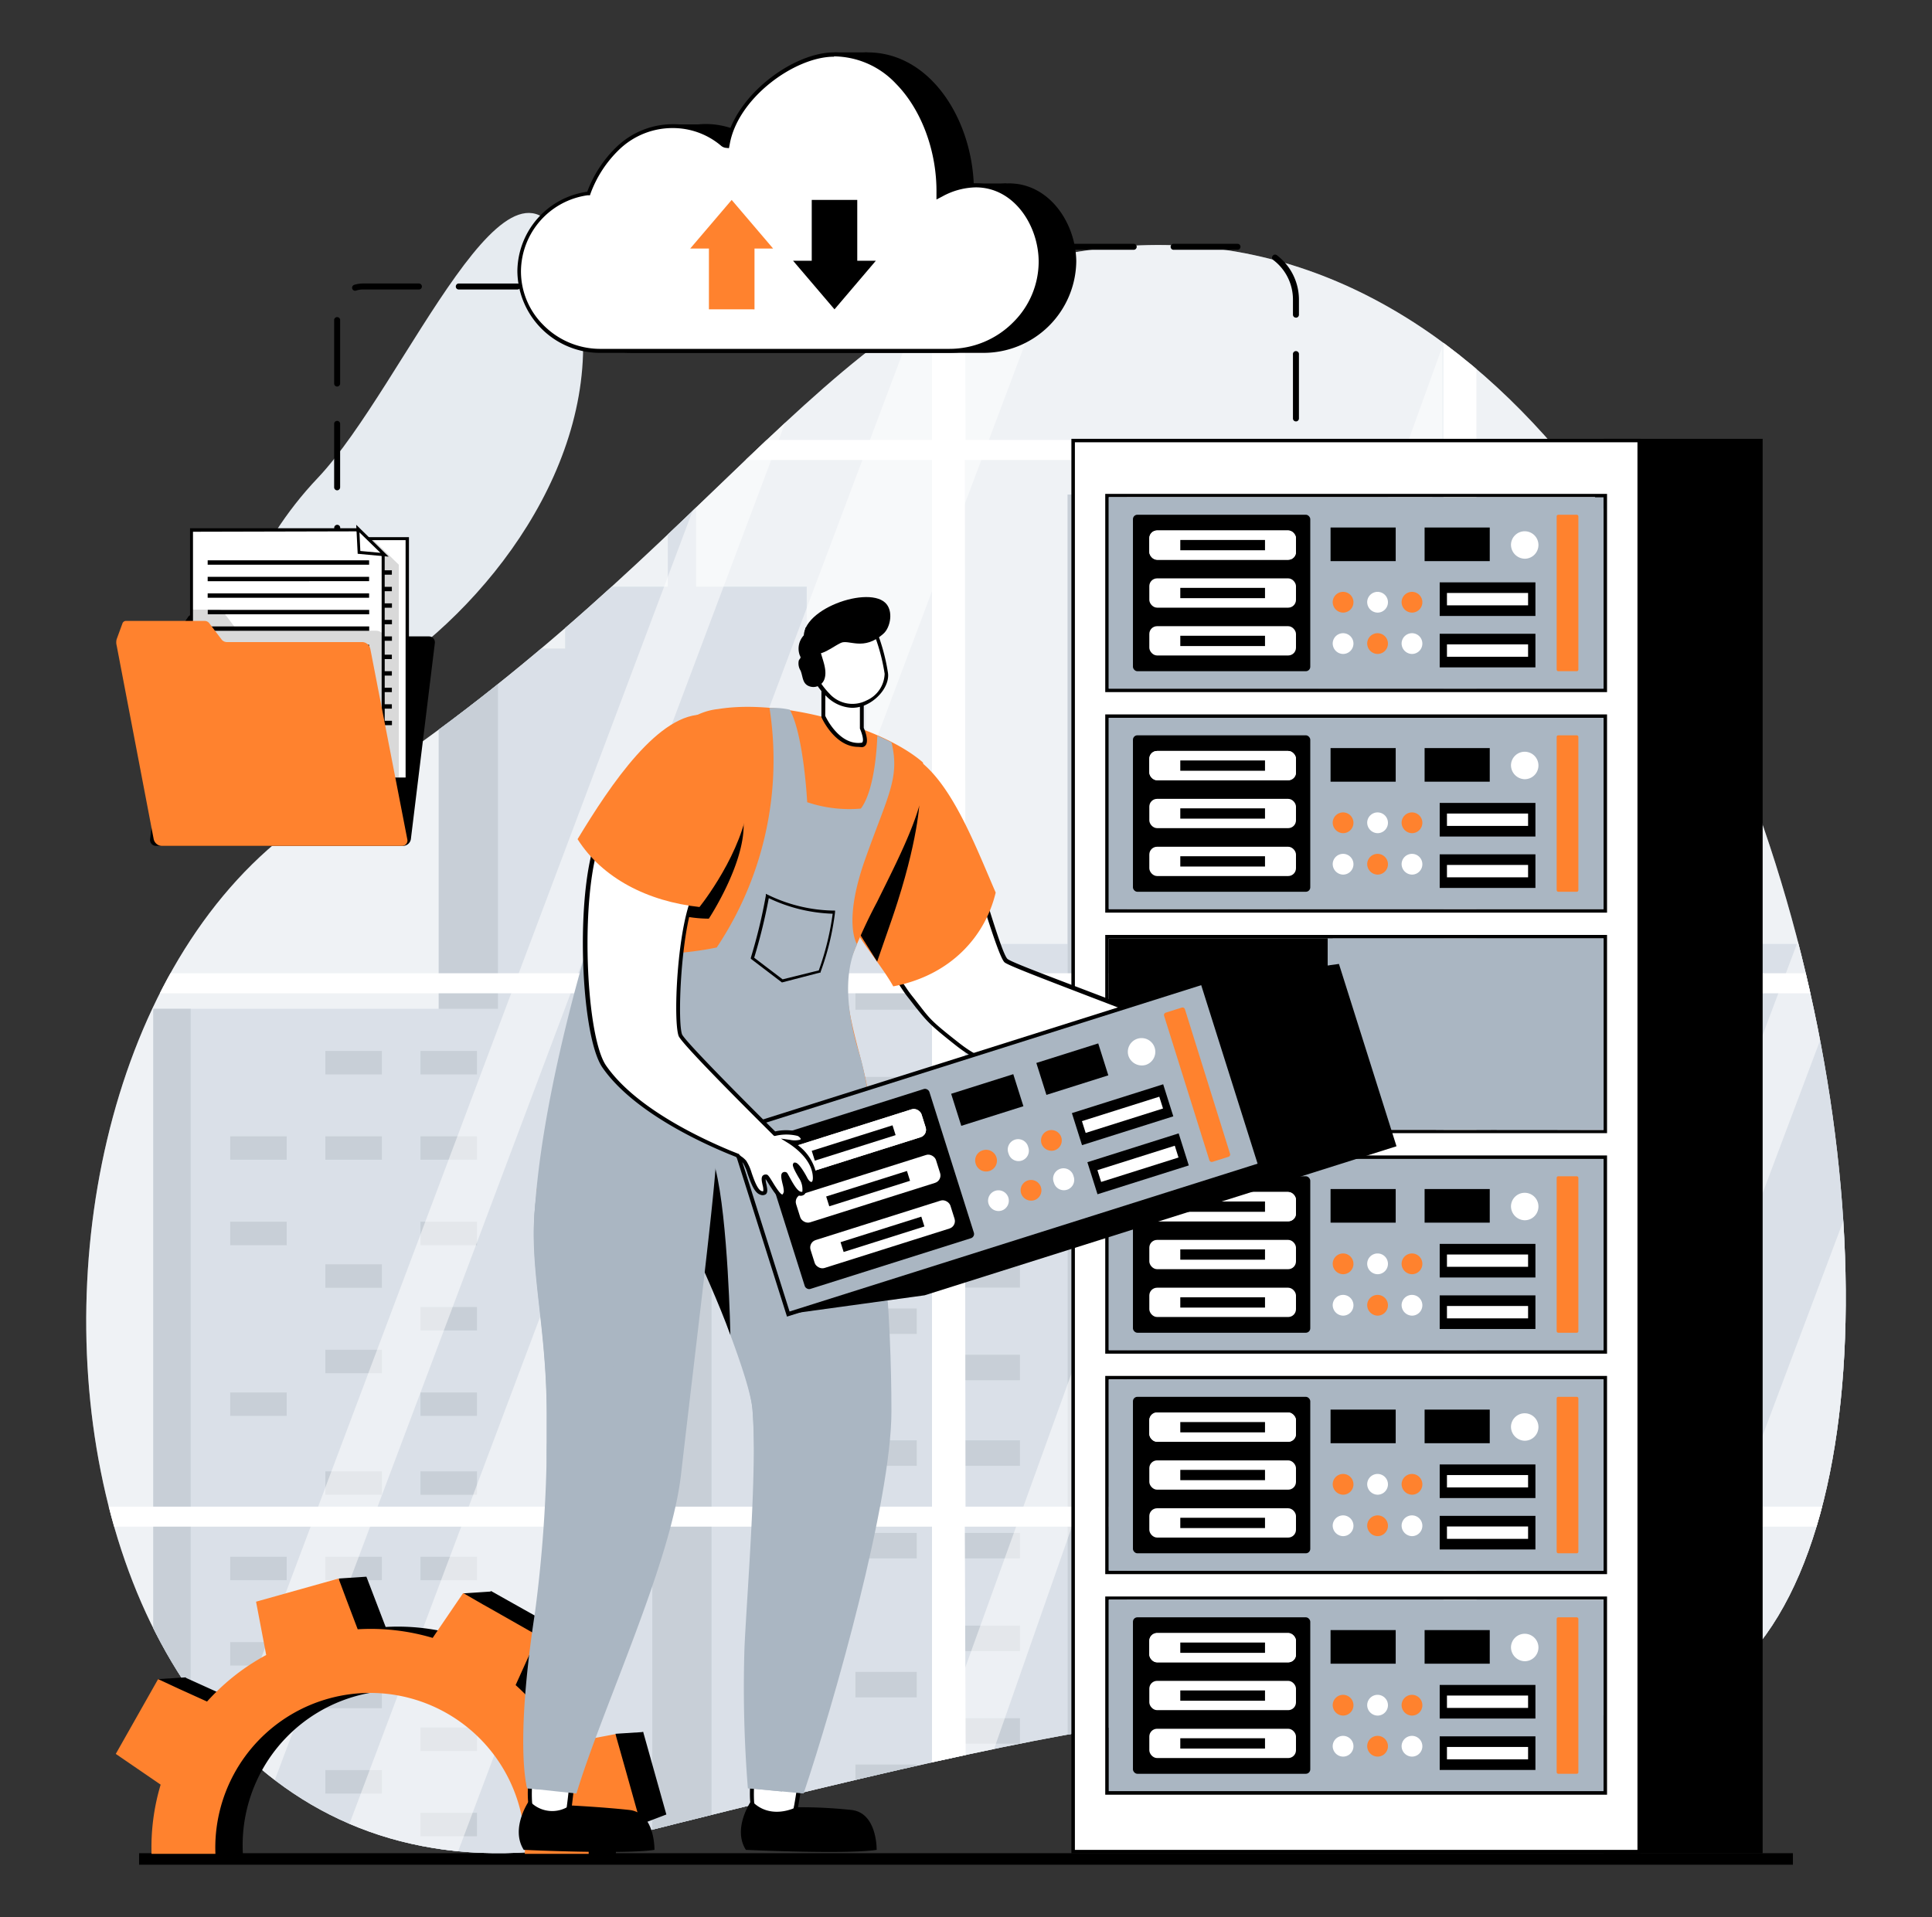 <svg xmlns="http://www.w3.org/2000/svg" xmlns:xlink="http://www.w3.org/1999/xlink" width="397" height="394" viewBox="0 0 397 394">
  <rect x="0" y="0" width="397" height="394" fill="#333333" stroke="none"/>
  <defs>
    <clipPath id="clip-path">
      <path id="Path_954" data-name="Path 954" d="M200.582,26.1c-48.972,9.647-73.975,65.083-152.84,114.466S-13.748,382.622,110.791,351.2c118.83-29.99,124.326-27.628,202.157-24.855C410.351,329.81,355.555-4.432,200.582,26.1Z" transform="translate(0.001 -24.128)" fill="none"/>
    </clipPath>
    <clipPath id="clip-Artboard_1">
      <rect width="397" height="394"/>
    </clipPath>
  </defs>
  <g id="Artboard_1" data-name="Artboard – 1" clip-path="url(#clip-Artboard_1)">
    <g id="Слой_2" data-name="Слой 2" transform="translate(17.719 10.766)">
      <g id="Layer_1" data-name="Layer 1" transform="translate(0)">
        <path id="Path_944" data-name="Path 944" d="M200.582,26.1c-48.972,9.647-73.975,65.083-152.84,114.466S-13.748,382.622,110.791,351.2c118.83-29.99,124.326-27.628,202.157-24.855C410.351,329.81,355.555-4.432,200.582,26.1Z" transform="translate(0.001 15.457)" fill="#e6ebf0"/>
        <path id="Path_945" data-name="Path 945" d="M56.31,109.965c22.969-18.276,42.115-50.2,31.172-80.948S54.161,55.5,36.114,74.577C9.864,102.155,8.223,148.257,56.31,109.965Z" transform="translate(11.466 12.885)" fill="#e6ebf0"/>
        <rect id="Rectangle_1310" data-name="Rectangle 1310" width="339.837" height="2.362" transform="translate(10.863 370.106)"/>
        <g id="Group_458" data-name="Group 458" transform="translate(0 39.585)" clip-path="url(#clip-path)">
          <path id="Path_946" data-name="Path 946" d="M92.221,103.38V90.665h21.1V29.88h5.824V90.665h22.723V103.38h12.173v254.9H66.25V103.38Z" transform="translate(6.185 -20.444)" fill="#c6d0db"/>
          <rect id="Rectangle_1311" data-name="Rectangle 1311" width="12.173" height="229.292" transform="translate(72.435 82.936)" fill="#aab6c2"/>
          <rect id="Rectangle_1312" data-name="Rectangle 1312" width="87.789" height="194.183" transform="translate(116.321 143.655)" fill="#c6d0db"/>
          <rect id="Rectangle_1313" data-name="Rectangle 1313" width="12.173" height="194.183" transform="translate(116.321 143.655)" fill="#aab6c2"/>
          <rect id="Rectangle_1314" data-name="Rectangle 1314" width="12.6" height="5.234" transform="translate(179.272 151.94)" fill="#aab6c2"/>
          <rect id="Rectangle_1315" data-name="Rectangle 1315" width="12.6" height="5.234" transform="translate(158.059 151.94)" fill="#aab6c2"/>
          <rect id="Rectangle_1316" data-name="Rectangle 1316" width="12.6" height="5.234" transform="translate(179.272 170.971)" fill="#aab6c2"/>
          <rect id="Rectangle_1317" data-name="Rectangle 1317" width="12.6" height="5.234" transform="translate(158.059 170.971)" fill="#aab6c2"/>
          <rect id="Rectangle_1318" data-name="Rectangle 1318" width="12.6" height="5.234" transform="translate(136.845 170.971)" fill="#aab6c2"/>
          <rect id="Rectangle_1319" data-name="Rectangle 1319" width="12.6" height="5.234" transform="translate(179.272 190.002)" fill="#aab6c2"/>
          <rect id="Rectangle_1320" data-name="Rectangle 1320" width="12.6" height="5.234" transform="translate(136.845 190.002)" fill="#aab6c2"/>
          <rect id="Rectangle_1321" data-name="Rectangle 1321" width="12.6" height="5.234" transform="translate(158.059 199.518)" fill="#aab6c2"/>
          <rect id="Rectangle_1322" data-name="Rectangle 1322" width="12.6" height="5.234" transform="translate(179.272 209.034)" fill="#aab6c2"/>
          <rect id="Rectangle_1323" data-name="Rectangle 1323" width="12.6" height="5.234" transform="translate(158.059 218.566)" fill="#aab6c2"/>
          <rect id="Rectangle_1324" data-name="Rectangle 1324" width="12.6" height="5.234" transform="translate(179.272 228.081)" fill="#aab6c2"/>
          <rect id="Rectangle_1325" data-name="Rectangle 1325" width="12.6" height="5.234" transform="translate(136.845 228.081)" fill="#aab6c2"/>
          <rect id="Rectangle_1326" data-name="Rectangle 1326" width="12.6" height="5.234" transform="translate(179.272 245.668)" fill="#aab6c2"/>
          <rect id="Rectangle_1327" data-name="Rectangle 1327" width="12.6" height="5.234" transform="translate(158.059 245.668)" fill="#aab6c2"/>
          <rect id="Rectangle_1328" data-name="Rectangle 1328" width="12.6" height="5.234" transform="translate(179.272 264.7)" fill="#aab6c2"/>
          <rect id="Rectangle_1329" data-name="Rectangle 1329" width="12.6" height="5.234" transform="translate(158.059 264.7)" fill="#aab6c2"/>
          <rect id="Rectangle_1330" data-name="Rectangle 1330" width="12.6" height="5.234" transform="translate(136.845 264.7)" fill="#aab6c2"/>
          <rect id="Rectangle_1331" data-name="Rectangle 1331" width="12.6" height="5.234" transform="translate(179.272 283.747)" fill="#aab6c2"/>
          <rect id="Rectangle_1332" data-name="Rectangle 1332" width="12.6" height="5.234" transform="translate(136.845 283.747)" fill="#aab6c2"/>
          <rect id="Rectangle_1333" data-name="Rectangle 1333" width="12.6" height="5.234" transform="translate(158.059 293.263)" fill="#aab6c2"/>
          <rect id="Rectangle_1334" data-name="Rectangle 1334" width="12.6" height="5.234" transform="translate(136.845 293.263)" fill="#aab6c2"/>
          <rect id="Rectangle_1335" data-name="Rectangle 1335" width="12.6" height="5.234" transform="translate(179.272 302.778)" fill="#aab6c2"/>
          <rect id="Rectangle_1336" data-name="Rectangle 1336" width="12.6" height="5.234" transform="translate(158.059 312.294)" fill="#aab6c2"/>
          <rect id="Rectangle_1337" data-name="Rectangle 1337" width="12.6" height="5.234" transform="translate(179.272 321.809)" fill="#aab6c2"/>
          <rect id="Rectangle_1338" data-name="Rectangle 1338" width="12.6" height="5.234" transform="translate(136.845 321.809)" fill="#aab6c2"/>
          <rect id="Rectangle_1339" data-name="Rectangle 1339" width="87.789" height="194.183" transform="translate(326.369 143.655)" fill="#c6d0db"/>
          <rect id="Rectangle_1340" data-name="Rectangle 1340" width="12.173" height="194.183" transform="translate(326.369 143.655)" fill="#aab6c2"/>
          <rect id="Rectangle_1341" data-name="Rectangle 1341" width="117.78" height="286.55" transform="translate(201.666 51.305)" fill="#c6d0db"/>
          <rect id="Rectangle_1342" data-name="Rectangle 1342" width="12.173" height="286.55" transform="translate(201.666 51.305)" fill="#aab6c2"/>
          <rect id="Rectangle_1343" data-name="Rectangle 1343" width="18.391" height="7.629" transform="translate(288.652 65.02)" fill="#aab6c2"/>
          <rect id="Rectangle_1344" data-name="Rectangle 1344" width="18.391" height="7.629" transform="translate(257.677 65.02)" fill="#aab6c2"/>
          <rect id="Rectangle_1345" data-name="Rectangle 1345" width="18.391" height="7.629" transform="translate(288.652 92.829)" fill="#aab6c2"/>
          <rect id="Rectangle_1346" data-name="Rectangle 1346" width="18.391" height="7.629" transform="translate(257.677 92.829)" fill="#aab6c2"/>
          <rect id="Rectangle_1347" data-name="Rectangle 1347" width="18.391" height="7.629" transform="translate(226.702 92.829)" fill="#aab6c2"/>
          <rect id="Rectangle_1348" data-name="Rectangle 1348" width="18.391" height="7.629" transform="translate(288.652 120.621)" fill="#aab6c2"/>
          <rect id="Rectangle_1349" data-name="Rectangle 1349" width="18.391" height="7.629" transform="translate(226.702 120.621)" fill="#aab6c2"/>
          <rect id="Rectangle_1350" data-name="Rectangle 1350" width="18.391" height="7.629" transform="translate(257.677 134.517)" fill="#aab6c2"/>
          <rect id="Rectangle_1351" data-name="Rectangle 1351" width="18.391" height="7.629" transform="translate(288.652 148.413)" fill="#aab6c2"/>
          <rect id="Rectangle_1352" data-name="Rectangle 1352" width="18.391" height="7.629" transform="translate(257.677 162.309)" fill="#aab6c2"/>
          <rect id="Rectangle_1353" data-name="Rectangle 1353" width="18.391" height="7.629" transform="translate(288.652 176.221)" fill="#aab6c2"/>
          <rect id="Rectangle_1354" data-name="Rectangle 1354" width="18.391" height="7.629" transform="translate(226.702 176.221)" fill="#aab6c2"/>
          <rect id="Rectangle_1355" data-name="Rectangle 1355" width="18.391" height="7.629" transform="translate(288.652 201.897)" fill="#aab6c2"/>
          <rect id="Rectangle_1356" data-name="Rectangle 1356" width="18.391" height="7.629" transform="translate(257.677 201.897)" fill="#aab6c2"/>
          <rect id="Rectangle_1357" data-name="Rectangle 1357" width="18.391" height="7.629" transform="translate(288.652 229.705)" fill="#aab6c2"/>
          <rect id="Rectangle_1358" data-name="Rectangle 1358" width="18.391" height="7.629" transform="translate(257.677 229.705)" fill="#aab6c2"/>
          <rect id="Rectangle_1359" data-name="Rectangle 1359" width="18.391" height="7.629" transform="translate(226.702 229.705)" fill="#aab6c2"/>
          <rect id="Rectangle_1360" data-name="Rectangle 1360" width="18.391" height="7.629" transform="translate(288.652 257.497)" fill="#aab6c2"/>
          <rect id="Rectangle_1361" data-name="Rectangle 1361" width="18.391" height="7.629" transform="translate(226.702 257.497)" fill="#aab6c2"/>
          <rect id="Rectangle_1362" data-name="Rectangle 1362" width="18.391" height="7.629" transform="translate(257.677 271.393)" fill="#aab6c2"/>
          <rect id="Rectangle_1363" data-name="Rectangle 1363" width="18.391" height="7.629" transform="translate(226.702 271.393)" fill="#aab6c2"/>
          <rect id="Rectangle_1364" data-name="Rectangle 1364" width="18.391" height="7.629" transform="translate(288.652 285.306)" fill="#aab6c2"/>
          <rect id="Rectangle_1365" data-name="Rectangle 1365" width="18.391" height="7.629" transform="translate(257.677 299.202)" fill="#aab6c2"/>
          <rect id="Rectangle_1366" data-name="Rectangle 1366" width="18.391" height="7.629" transform="translate(288.652 313.098)" fill="#aab6c2"/>
          <rect id="Rectangle_1367" data-name="Rectangle 1367" width="18.391" height="7.629" transform="translate(226.702 313.098)" fill="#aab6c2"/>
          <rect id="Rectangle_1368" data-name="Rectangle 1368" width="115.434" height="265.189" transform="translate(386.842 72.666)" fill="#c6d0db"/>
          <rect id="Rectangle_1369" data-name="Rectangle 1369" width="11.927" height="265.189" transform="translate(386.842 72.666)" fill="#aab6c2"/>
          <rect id="Rectangle_1370" data-name="Rectangle 1370" width="18.03" height="7.071" transform="translate(472.105 85.364)" fill="#aab6c2"/>
          <rect id="Rectangle_1371" data-name="Rectangle 1371" width="18.03" height="7.071" transform="translate(441.737 85.364)" fill="#aab6c2"/>
          <rect id="Rectangle_1372" data-name="Rectangle 1372" width="18.03" height="7.071" transform="translate(472.105 111.089)" fill="#aab6c2"/>
          <rect id="Rectangle_1373" data-name="Rectangle 1373" width="18.03" height="7.071" transform="translate(441.737 111.089)" fill="#aab6c2"/>
          <rect id="Rectangle_1374" data-name="Rectangle 1374" width="18.03" height="7.071" transform="translate(411.386 111.089)" fill="#aab6c2"/>
          <rect id="Rectangle_1375" data-name="Rectangle 1375" width="18.03" height="7.071" transform="translate(472.105 136.814)" fill="#aab6c2"/>
          <rect id="Rectangle_1376" data-name="Rectangle 1376" width="18.03" height="7.071" transform="translate(411.386 136.814)" fill="#aab6c2"/>
          <rect id="Rectangle_1377" data-name="Rectangle 1377" width="18.03" height="7.071" transform="translate(441.737 149.676)" fill="#aab6c2"/>
          <rect id="Rectangle_1378" data-name="Rectangle 1378" width="18.03" height="7.071" transform="translate(472.105 162.539)" fill="#aab6c2"/>
          <rect id="Rectangle_1379" data-name="Rectangle 1379" width="18.03" height="7.071" transform="translate(441.737 175.401)" fill="#aab6c2"/>
          <rect id="Rectangle_1380" data-name="Rectangle 1380" width="18.03" height="7.071" transform="translate(472.105 188.263)" fill="#aab6c2"/>
          <rect id="Rectangle_1381" data-name="Rectangle 1381" width="18.03" height="7.071" transform="translate(411.386 188.263)" fill="#aab6c2"/>
          <rect id="Rectangle_1382" data-name="Rectangle 1382" width="18.03" height="7.071" transform="translate(472.105 212.036)" fill="#aab6c2"/>
          <rect id="Rectangle_1383" data-name="Rectangle 1383" width="18.03" height="7.071" transform="translate(441.737 212.036)" fill="#aab6c2"/>
          <rect id="Rectangle_1384" data-name="Rectangle 1384" width="18.03" height="7.071" transform="translate(472.105 237.761)" fill="#aab6c2"/>
          <rect id="Rectangle_1385" data-name="Rectangle 1385" width="18.03" height="7.071" transform="translate(441.737 237.761)" fill="#aab6c2"/>
          <rect id="Rectangle_1386" data-name="Rectangle 1386" width="18.03" height="7.071" transform="translate(411.386 237.761)" fill="#aab6c2"/>
          <rect id="Rectangle_1387" data-name="Rectangle 1387" width="18.03" height="7.071" transform="translate(472.105 263.486)" fill="#aab6c2"/>
          <rect id="Rectangle_1388" data-name="Rectangle 1388" width="18.03" height="7.071" transform="translate(411.386 263.486)" fill="#aab6c2"/>
          <rect id="Rectangle_1389" data-name="Rectangle 1389" width="18.03" height="7.071" transform="translate(441.737 276.348)" fill="#aab6c2"/>
          <rect id="Rectangle_1390" data-name="Rectangle 1390" width="18.03" height="7.071" transform="translate(411.386 276.348)" fill="#aab6c2"/>
          <rect id="Rectangle_1391" data-name="Rectangle 1391" width="18.03" height="7.071" transform="translate(472.105 289.21)" fill="#aab6c2"/>
          <rect id="Rectangle_1392" data-name="Rectangle 1392" width="18.03" height="7.071" transform="translate(441.737 302.073)" fill="#aab6c2"/>
          <rect id="Rectangle_1393" data-name="Rectangle 1393" width="18.03" height="7.071" transform="translate(472.105 314.935)" fill="#aab6c2"/>
          <rect id="Rectangle_1394" data-name="Rectangle 1394" width="18.03" height="7.071" transform="translate(411.386 314.935)" fill="#aab6c2"/>
          <rect id="Rectangle_1395" data-name="Rectangle 1395" width="74.353" height="180.878" transform="translate(13.783 156.977)" fill="#c6d0db"/>
          <rect id="Rectangle_1396" data-name="Rectangle 1396" width="7.678" height="180.878" transform="translate(13.783 156.977)" fill="#aab6c2"/>
          <rect id="Rectangle_1397" data-name="Rectangle 1397" width="11.616" height="4.823" transform="translate(68.678 165.639)" fill="#aab6c2"/>
          <rect id="Rectangle_1398" data-name="Rectangle 1398" width="11.616" height="4.823" transform="translate(49.138 165.639)" fill="#aab6c2"/>
          <rect id="Rectangle_1399" data-name="Rectangle 1399" width="11.616" height="4.823" transform="translate(68.678 183.177)" fill="#aab6c2"/>
          <rect id="Rectangle_1400" data-name="Rectangle 1400" width="11.616" height="4.823" transform="translate(49.138 183.177)" fill="#aab6c2"/>
          <rect id="Rectangle_1401" data-name="Rectangle 1401" width="11.616" height="4.823" transform="translate(29.582 183.177)" fill="#aab6c2"/>
          <rect id="Rectangle_1402" data-name="Rectangle 1402" width="11.616" height="4.823" transform="translate(68.678 200.732)" fill="#aab6c2"/>
          <rect id="Rectangle_1403" data-name="Rectangle 1403" width="11.616" height="4.823" transform="translate(29.582 200.732)" fill="#aab6c2"/>
          <rect id="Rectangle_1404" data-name="Rectangle 1404" width="11.616" height="4.823" transform="translate(49.138 209.493)" fill="#aab6c2"/>
          <rect id="Rectangle_1405" data-name="Rectangle 1405" width="11.616" height="4.823" transform="translate(68.678 218.27)" fill="#aab6c2"/>
          <rect id="Rectangle_1406" data-name="Rectangle 1406" width="11.616" height="4.823" transform="translate(49.138 227.048)" fill="#aab6c2"/>
          <rect id="Rectangle_1407" data-name="Rectangle 1407" width="11.616" height="4.823" transform="translate(68.678 235.825)" fill="#aab6c2"/>
          <rect id="Rectangle_1408" data-name="Rectangle 1408" width="11.616" height="4.823" transform="translate(29.582 235.825)" fill="#aab6c2"/>
          <rect id="Rectangle_1409" data-name="Rectangle 1409" width="11.616" height="4.823" transform="translate(68.678 252.034)" fill="#aab6c2"/>
          <rect id="Rectangle_1410" data-name="Rectangle 1410" width="11.616" height="4.823" transform="translate(49.138 252.034)" fill="#aab6c2"/>
          <rect id="Rectangle_1411" data-name="Rectangle 1411" width="11.616" height="4.823" transform="translate(68.678 269.589)" fill="#aab6c2"/>
          <rect id="Rectangle_1412" data-name="Rectangle 1412" width="11.616" height="4.823" transform="translate(49.138 269.589)" fill="#aab6c2"/>
          <rect id="Rectangle_1413" data-name="Rectangle 1413" width="11.616" height="4.823" transform="translate(29.582 269.589)" fill="#aab6c2"/>
          <rect id="Rectangle_1414" data-name="Rectangle 1414" width="11.616" height="4.823" transform="translate(68.678 287.127)" fill="#aab6c2"/>
          <rect id="Rectangle_1415" data-name="Rectangle 1415" width="11.616" height="4.823" transform="translate(29.582 287.127)" fill="#aab6c2"/>
          <rect id="Rectangle_1416" data-name="Rectangle 1416" width="11.616" height="4.823" transform="translate(49.138 295.904)" fill="#aab6c2"/>
          <rect id="Rectangle_1417" data-name="Rectangle 1417" width="11.616" height="4.823" transform="translate(29.582 295.904)" fill="#aab6c2"/>
          <rect id="Rectangle_1418" data-name="Rectangle 1418" width="11.616" height="4.823" transform="translate(68.678 304.681)" fill="#aab6c2"/>
          <rect id="Rectangle_1419" data-name="Rectangle 1419" width="11.616" height="4.823" transform="translate(49.138 313.442)" fill="#aab6c2"/>
          <rect id="Rectangle_1420" data-name="Rectangle 1420" width="11.616" height="4.823" transform="translate(68.678 322.22)" fill="#aab6c2"/>
          <rect id="Rectangle_1421" data-name="Rectangle 1421" width="11.616" height="4.823" transform="translate(29.582 322.22)" fill="#aab6c2"/>
          <rect id="Rectangle_1422" data-name="Rectangle 1422" width="315.08" height="359.245" transform="translate(-32.811 -20.62)" fill="#fff" opacity="0.35"/>
          <path id="Path_947" data-name="Path 947" d="M77.772,362.717H53.31L184.412,14.07h24.445Z" transform="translate(-2.105 -30.572)" fill="#fff" opacity="0.5"/>
          <path id="Path_948" data-name="Path 948" d="M46.673,362.717H34.45L165.535,14.07h12.223Z" transform="translate(-14.187 -30.572)" fill="#fff" opacity="0.5"/>
          <path id="Path_949" data-name="Path 949" d="M135.663,348.1H123.44L235.822,36.88V61.965Z" transform="translate(42.822 -15.959)" fill="#fff" opacity="0.5"/>
          <rect id="Rectangle_1423" data-name="Rectangle 1423" width="315.08" height="359.245" transform="translate(283.927 -27.724)" fill="#fff" opacity="0.35"/>
          <path id="Path_950" data-name="Path 950" d="M236.482,362.717H212.02L343.105,14.07h24.461Z" transform="translate(99.567 -30.572)" fill="#fff" opacity="0.5"/>
          <path id="Path_951" data-name="Path 951" d="M205.383,362.717H193.16L324.245,14.07h12.223Z" transform="translate(87.485 -30.572)" fill="#fff" opacity="0.5"/>
          <path id="Path_952" data-name="Path 952" d="M327.733,348.1H315.51L427.892,36.88V61.965Z" transform="translate(165.865 -15.959)" fill="#fff" opacity="0.6"/>
          <path id="Path_953" data-name="Path 953" d="M626.3,77.966V73.848h-11.32V9.06H-22.1v8.2h6.858v2.9h203.19V73.848h-210v4.118h210V183.457h-210v4.118h210V293.083h-210v4.1h210v68.742H-15.177v2.33H-22.1v9.516H614.984V377h0V297.185H626.3v-4.1h-11.32V187.575H626.3v-4.118h-11.32V77.966ZM299.822,187.575h98.24V293.083H299.9Zm0-4.118V77.966h98.24V183.457Zm0-109.609V20.183h98.24V73.848Zm0,223.337h98.24v68.742H299.953v2.33h0Zm105,68.742V297.185h98.24v68.742Zm0-72.843V187.575h98.24V293.083Zm0-109.626V77.966h98.24V183.457Zm0-109.609V20.183h98.24V73.848Zm105-53.665h98.24V73.848H509.968Zm-315.129,0h98.371V73.848H194.839Zm0,57.782h98.371V183.457H194.839Zm0,109.609h98.371V293.083H194.839Zm0,109.609h98.371v71.071h0v-2.379H194.953ZM608.06,368.256h0v-2.379H509.968V297.136H608.06Zm0-75.222H509.968V187.575H608.06Zm0-109.626H509.968V77.966H608.06Z" transform="translate(-14.156 -33.781)" fill="#fff"/>
        </g>
        <path id="Path_955" data-name="Path 955" d="M114.64,239.792l-4.758-16.948-5.512.968h-.312l-5.135.968c-.131-.213-.246-.427-.361-.64a44.477,44.477,0,0,0-9.2-11.484l4.594-10.172L78.6,193.855,76.84,196.43l-2.527,3.691L72.3,203.075a45.934,45.934,0,0,0-4.659-1.132,44.117,44.117,0,0,0-10.68-.689L53.034,191l-5.283,1.493-.476.131-11.205,3.15,2.018,10.877A44.527,44.527,0,0,0,25.931,216.2l-3.724-1.641-6.448-2.92-1.312,2.346-2.937,5.234-4.38,7.793,9.22,6.267a44.4,44.4,0,0,0-1.854,14.6H27.621a31.812,31.812,0,1,1,63.525,0h13.125v-4.118Z" transform="translate(4.569 122.357)"/>
        <path id="Path_956" data-name="Path 956" d="M9.493,203.921l5.693-.361v7.416s-6.956.345-6.956,0S9.493,203.921,9.493,203.921Z" transform="translate(5.274 130.404)"/>
        <path id="Path_957" data-name="Path 957" d="M53.836,191.327l5.693-.377-2.018,4.184-3.921,1.378Z" transform="translate(-1.925 122.325)"/>
        <path id="Path_958" data-name="Path 958" d="M69.32,193.187l5.693-.377-.443,5.841-4.2.476Z" transform="translate(8.152 123.517)"/>
        <path id="Path_959" data-name="Path 959" d="M88.947,210.771l5.693-.361-1.887,7.005L87.52,219.2Z" transform="translate(19.811 134.792)"/>
        <path id="Path_960" data-name="Path 960" d="M111.144,240.1l-2.723-9.712-1.854-6.562-.18-.673-5.627,1.066-5.332,1.017a45.166,45.166,0,0,0-9.565-12.157l4.594-10.155-9.844-5.594-1.493-.837-4.036-2.33-5.25,7.711-1.017,1.509a44.642,44.642,0,0,0-15.405-1.772l-2.248-5.923L49.9,192.3l-.427-1.116-16.948,4.758L34.609,206.9a44.443,44.443,0,0,0-10.188,7.514c-.673.656-1.329,1.345-1.969,2.051l-4.446-2.018-1.345-.607L12.4,211.852h0L3.7,227.224l9.22,6.316a44.838,44.838,0,0,0-1.87,14.224H24.175a31.812,31.812,0,1,1,63.574,0h13.125v-3.757Z" transform="translate(2.372 122.473)" fill="#ff822e"/>
        <path id="Path_961" data-name="Path 961" d="M12.709,124.45a.574.574,0,0,1-.345-.115.623.623,0,0,1-.164-.853L19.6,112.7a.623.623,0,0,1,.853-.164.607.607,0,0,1,.164.853l-7.4,10.8a.607.607,0,0,1-.509.263Zm12.026-17.62a.509.509,0,0,1-.345-.115.591.591,0,0,1-.164-.853l7.4-10.844a.623.623,0,0,1,.853-.164.591.591,0,0,1,.164.853l-7.383,10.844a.623.623,0,0,1-.525.279ZM36.744,89.21a.656.656,0,0,1-.345-.115.607.607,0,0,1-.164-.853L38.187,85.4h.328a4.709,4.709,0,0,0,4.692-4.692V79.071a.623.623,0,0,1,1.23,0v1.641a5.923,5.923,0,0,1-5.595,5.906L37.2,88.931a.607.607,0,0,1-.459.279Zm7.071-17.751a.623.623,0,0,1-.623-.623V57.71a.623.623,0,0,1,1.23,0V70.835A.623.623,0,0,1,43.815,71.458Zm0-21.328a.623.623,0,0,1-.623-.623V36.382a.623.623,0,0,1,1.23,0V49.507A.623.623,0,0,1,43.815,50.13Zm3.691-19.687a.623.623,0,0,1-.2-1.214,6.185,6.185,0,0,1,1.8-.279H60.6a.623.623,0,0,1,.623.623.607.607,0,0,1-.623.607H49.114a4.725,4.725,0,0,0-1.427.23Zm33.337-.262H68.8a.591.591,0,0,1-.607-.607.607.607,0,0,1,.607-.623H80.843a.623.623,0,0,1,.623.623.607.607,0,0,1-.623.607Z" transform="translate(7.752 18.546)"/>
        <path id="Path_962" data-name="Path 962" d="M178.234,75.381a.623.623,0,0,1-.623-.607V68.08a.623.623,0,1,1,1.23,0v6.694A.623.623,0,0,1,178.234,75.381Zm0-14.9a.607.607,0,0,1-.623-.607V46.752a.623.623,0,1,1,1.23,0V59.877a.607.607,0,0,1-.607.607Zm0-21.328a.607.607,0,0,1-.623-.607V35.5a10.172,10.172,0,0,0-4.052-8.2.591.591,0,0,1-.115-.853.607.607,0,0,1,.853-.131,11.484,11.484,0,0,1,4.545,9.187v3.1a.607.607,0,0,1-.607.558ZM166.208,25.211H153.083a.607.607,0,0,1-.607-.623.591.591,0,0,1,.607-.607h13.125a.607.607,0,0,1,.623.607.623.623,0,0,1-.623.623Zm-21.328,0H131.755a.607.607,0,0,1-.607-.623.591.591,0,0,1,.607-.607H144.88a.607.607,0,0,1,.623.607.623.623,0,0,1-.623.623Zm-21.328,0H110.427a.607.607,0,0,1-.607-.623.591.591,0,0,1,.607-.607h13.125a.607.607,0,0,1,.623.607.623.623,0,0,1-.623.623Z" transform="translate(70.354 15.362)"/>
        <rect id="Rectangle_1424" data-name="Rectangle 1424" width="32.681" height="290.717" transform="translate(311.801 79.422)"/>
        <path id="Path_963" data-name="Path 963" d="M123.61,338.632V48.62h116.3V338.632Zm6.956-12.059H232.957V286.558H130.566Zm0-45.33H232.957V241.2H130.566Zm0-45.314H232.957V195.914H130.566Zm0-45.314H232.957V150.584H130.566Zm0-45.33H232.957V105.27H130.566Zm0-45.314H232.957V59.957H130.566Z" transform="translate(79.188 31.147)" fill="#fff"/>
        <path id="Path_964" data-name="Path 964" d="M239.71,49.115v289.29h-115.6V49.115ZM130.346,100.467H233.459V59.73H130.346v40.736Zm0,45.314H233.459V105.044H130.346v40.736Zm0,45.33H233.459V150.374H130.346v40.736Zm0,45.314H233.459V195.688H130.346v40.72Zm0,45.314H233.459V241H130.346v40.736Zm0,45.33H233.459V286.332H130.346v40.736ZM240.415,48.41H123.39V339.127H240.415ZM131.068,99.745V60.37H232.786V99.745Zm0,45.314V105.766H232.786v39.293Zm0,45.33V151.1H232.786v39.375Zm0,45.314V196.41H232.786V235.7Zm0,45.314V241.724H232.786v39.293Zm0,45.33V286.972H232.786v39.375Z" transform="translate(79.047 31.012)"/>
        <rect id="Rectangle_1425" data-name="Rectangle 1425" width="101.669" height="39.293" transform="translate(210.115 91.464)" fill="#aab6c2"/>
        <rect id="Rectangle_1426" data-name="Rectangle 1426" width="36.438" height="32.156" rx="0.91" transform="translate(215.086 95.024)"/>
        <rect id="Rectangle_1427" data-name="Rectangle 1427" width="4.462" height="32.156" rx="0.32" transform="translate(302.154 95.024)" fill="#ff822e"/>
        <rect id="Rectangle_1428" data-name="Rectangle 1428" width="30.138" height="6.021" rx="1.6" transform="translate(218.45 98.256)" fill="#fff"/>
        <rect id="Rectangle_1429" data-name="Rectangle 1429" width="30.138" height="6.021" rx="1.6" transform="translate(218.45 98.256)" fill="#fff"/>
        <rect id="Rectangle_1430" data-name="Rectangle 1430" width="17.407" height="2.116" transform="translate(224.815 100.209)"/>
        <rect id="Rectangle_1431" data-name="Rectangle 1431" width="13.387" height="6.907" transform="translate(255.692 97.649)"/>
        <rect id="Rectangle_1432" data-name="Rectangle 1432" width="13.387" height="6.907" transform="translate(275.018 97.649)"/>
        <rect id="Rectangle_1433" data-name="Rectangle 1433" width="19.671" height="6.907" transform="translate(278.119 108.92)"/>
        <rect id="Rectangle_1434" data-name="Rectangle 1434" width="16.669" height="2.543" transform="translate(279.612 111.102)" fill="#fff"/>
        <rect id="Rectangle_1435" data-name="Rectangle 1435" width="19.671" height="6.907" transform="translate(278.119 119.486)"/>
        <rect id="Rectangle_1436" data-name="Rectangle 1436" width="16.669" height="2.543" transform="translate(279.612 121.668)" fill="#fff"/>
        <rect id="Rectangle_1437" data-name="Rectangle 1437" width="30.138" height="6.021" rx="1.6" transform="translate(218.45 108.1)" fill="#fff"/>
        <rect id="Rectangle_1438" data-name="Rectangle 1438" width="30.138" height="6.021" rx="1.6" transform="translate(218.45 117.927)" fill="#fff"/>
        <rect id="Rectangle_1439" data-name="Rectangle 1439" width="17.407" height="2.116" transform="translate(224.815 110.052)"/>
        <rect id="Rectangle_1440" data-name="Rectangle 1440" width="17.407" height="2.116" transform="translate(224.815 119.896)"/>
        <path id="Path_965" data-name="Path 965" d="M156.12,69.631a2.133,2.133,0,1,1,2.133,2.215,2.166,2.166,0,0,1-2.133-2.215Z" transform="translate(100.014 43.293)" fill="#ff822e"/>
        <path id="Path_966" data-name="Path 966" d="M160.44,69.631a2.133,2.133,0,1,1,2.116,2.215,2.166,2.166,0,0,1-2.116-2.215Z" transform="translate(102.782 43.293)" fill="#fff"/>
        <path id="Path_967" data-name="Path 967" d="M164.75,69.631a2.133,2.133,0,1,1,2.133,2.215,2.166,2.166,0,0,1-2.133-2.215Z" transform="translate(105.543 43.293)" fill="#ff822e"/>
        <path id="Path_968" data-name="Path 968" d="M178.45,62.681a2.822,2.822,0,1,1,2.822,2.953A2.887,2.887,0,0,1,178.45,62.681Z" transform="translate(114.319 38.43)" fill="#fff"/>
        <path id="Path_969" data-name="Path 969" d="M156.12,74.794a2.133,2.133,0,1,1,2.133,2.231,2.166,2.166,0,0,1-2.133-2.231Z" transform="translate(100.014 46.611)" fill="#fff"/>
        <path id="Path_970" data-name="Path 970" d="M160.44,74.794a2.133,2.133,0,1,1,2.116,2.231,2.166,2.166,0,0,1-2.116-2.231Z" transform="translate(102.782 46.611)" fill="#ff822e"/>
        <path id="Path_971" data-name="Path 971" d="M164.75,74.794a2.133,2.133,0,1,1,2.133,2.231,2.166,2.166,0,0,1-2.133-2.231Z" transform="translate(105.543 46.611)" fill="#fff"/>
        <rect id="Rectangle_1441" data-name="Rectangle 1441" width="101.669" height="39.293" transform="translate(210.115 136.778)" fill="#aab6c2"/>
        <rect id="Rectangle_1442" data-name="Rectangle 1442" width="36.438" height="32.156" rx="0.91" transform="translate(215.086 140.355)"/>
        <rect id="Rectangle_1443" data-name="Rectangle 1443" width="4.462" height="32.156" rx="0.32" transform="translate(302.154 140.355)" fill="#ff822e"/>
        <rect id="Rectangle_1444" data-name="Rectangle 1444" width="30.138" height="6.021" rx="1.6" transform="translate(218.45 143.57)" fill="#fff"/>
        <rect id="Rectangle_1445" data-name="Rectangle 1445" width="30.138" height="6.021" rx="1.6" transform="translate(218.45 143.57)" fill="#fff"/>
        <rect id="Rectangle_1446" data-name="Rectangle 1446" width="17.407" height="2.116" transform="translate(224.815 145.523)"/>
        <rect id="Rectangle_1447" data-name="Rectangle 1447" width="13.387" height="6.907" transform="translate(255.692 142.98)"/>
        <rect id="Rectangle_1448" data-name="Rectangle 1448" width="13.387" height="6.907" transform="translate(275.018 142.98)"/>
        <rect id="Rectangle_1449" data-name="Rectangle 1449" width="19.671" height="6.907" transform="translate(278.119 154.251)"/>
        <rect id="Rectangle_1450" data-name="Rectangle 1450" width="16.669" height="2.543" transform="translate(279.612 156.433)" fill="#fff"/>
        <rect id="Rectangle_1451" data-name="Rectangle 1451" width="19.671" height="6.907" transform="translate(278.119 164.816)"/>
        <rect id="Rectangle_1452" data-name="Rectangle 1452" width="16.669" height="2.543" transform="translate(279.612 166.998)" fill="#fff"/>
        <rect id="Rectangle_1453" data-name="Rectangle 1453" width="30.138" height="6.021" rx="1.6" transform="translate(218.45 153.414)" fill="#fff"/>
        <rect id="Rectangle_1454" data-name="Rectangle 1454" width="30.138" height="6.021" rx="1.6" transform="translate(218.45 163.258)" fill="#fff"/>
        <rect id="Rectangle_1455" data-name="Rectangle 1455" width="17.407" height="2.116" transform="translate(224.815 155.366)"/>
        <rect id="Rectangle_1456" data-name="Rectangle 1456" width="17.407" height="2.116" transform="translate(224.815 165.21)"/>
        <path id="Path_972" data-name="Path 972" d="M156.12,97.244a2.133,2.133,0,1,1,2.133,2.231,2.182,2.182,0,0,1-2.133-2.231Z" transform="translate(100.014 60.993)" fill="#ff822e"/>
        <path id="Path_973" data-name="Path 973" d="M160.44,97.244a2.133,2.133,0,1,1,2.116,2.231A2.182,2.182,0,0,1,160.44,97.244Z" transform="translate(102.782 60.993)" fill="#fff"/>
        <path id="Path_974" data-name="Path 974" d="M164.75,97.244a2.133,2.133,0,1,1,2.133,2.231,2.182,2.182,0,0,1-2.133-2.231Z" transform="translate(105.543 60.993)" fill="#ff822e"/>
        <path id="Path_975" data-name="Path 975" d="M178.45,90.3a2.822,2.822,0,1,1,2.822,2.953A2.887,2.887,0,0,1,178.45,90.3Z" transform="translate(114.319 56.124)" fill="#fff"/>
        <path id="Path_976" data-name="Path 976" d="M156.12,102.451a2.133,2.133,0,1,1,2.133,2.215,2.182,2.182,0,0,1-2.133-2.215Z" transform="translate(100.014 64.318)" fill="#fff"/>
        <path id="Path_977" data-name="Path 977" d="M160.44,102.451a2.133,2.133,0,1,1,2.116,2.215,2.182,2.182,0,0,1-2.116-2.215Z" transform="translate(102.782 64.318)" fill="#ff822e"/>
        <path id="Path_978" data-name="Path 978" d="M164.75,102.451a2.133,2.133,0,1,1,2.133,2.215,2.182,2.182,0,0,1-2.133-2.215Z" transform="translate(105.543 64.318)" fill="#fff"/>
        <rect id="Rectangle_1457" data-name="Rectangle 1457" width="101.669" height="39.293" transform="translate(210.115 227.422)" fill="#aab6c2"/>
        <rect id="Rectangle_1458" data-name="Rectangle 1458" width="36.438" height="32.156" rx="0.91" transform="translate(215.086 230.982)"/>
        <rect id="Rectangle_1459" data-name="Rectangle 1459" width="4.462" height="32.156" rx="0.32" transform="translate(302.154 230.982)" fill="#ff822e"/>
        <rect id="Rectangle_1460" data-name="Rectangle 1460" width="30.138" height="6.021" rx="1.6" transform="translate(218.45 234.214)" fill="#fff"/>
        <rect id="Rectangle_1461" data-name="Rectangle 1461" width="30.138" height="6.021" rx="1.6" transform="translate(218.45 234.214)" fill="#fff"/>
        <rect id="Rectangle_1462" data-name="Rectangle 1462" width="17.407" height="2.116" transform="translate(224.815 236.167)"/>
        <rect id="Rectangle_1463" data-name="Rectangle 1463" width="13.387" height="6.907" transform="translate(255.692 233.607)"/>
        <rect id="Rectangle_1464" data-name="Rectangle 1464" width="13.387" height="6.907" transform="translate(275.018 233.607)"/>
        <rect id="Rectangle_1465" data-name="Rectangle 1465" width="19.671" height="6.907" transform="translate(278.119 244.878)"/>
        <rect id="Rectangle_1466" data-name="Rectangle 1466" width="16.669" height="2.527" transform="translate(279.612 247.06)" fill="#fff"/>
        <rect id="Rectangle_1467" data-name="Rectangle 1467" width="19.671" height="6.907" transform="translate(278.119 255.46)"/>
        <rect id="Rectangle_1468" data-name="Rectangle 1468" width="16.669" height="2.543" transform="translate(279.612 257.642)" fill="#fff"/>
        <rect id="Rectangle_1469" data-name="Rectangle 1469" width="30.138" height="6.021" rx="1.6" transform="translate(218.45 244.058)" fill="#fff"/>
        <rect id="Rectangle_1470" data-name="Rectangle 1470" width="30.138" height="6.021" rx="1.6" transform="translate(218.45 253.885)" fill="#fff"/>
        <rect id="Rectangle_1471" data-name="Rectangle 1471" width="17.407" height="2.116" transform="translate(224.815 246.01)"/>
        <rect id="Rectangle_1472" data-name="Rectangle 1472" width="17.407" height="2.116" transform="translate(224.815 255.854)"/>
        <path id="Path_979" data-name="Path 979" d="M156.12,152.494a2.133,2.133,0,1,1,2.133,2.231,2.166,2.166,0,0,1-2.133-2.231Z" transform="translate(100.014 96.387)" fill="#ff822e"/>
        <path id="Path_980" data-name="Path 980" d="M160.44,152.494a2.133,2.133,0,1,1,2.116,2.231,2.166,2.166,0,0,1-2.116-2.231Z" transform="translate(102.782 96.387)" fill="#fff"/>
        <path id="Path_981" data-name="Path 981" d="M164.75,152.494a2.133,2.133,0,1,1,2.133,2.231,2.166,2.166,0,0,1-2.133-2.231Z" transform="translate(105.543 96.387)" fill="#ff822e"/>
        <path id="Path_982" data-name="Path 982" d="M178.45,145.551a2.822,2.822,0,1,1,2.822,2.953,2.888,2.888,0,0,1-2.822-2.953Z" transform="translate(114.319 91.518)" fill="#fff"/>
        <path id="Path_983" data-name="Path 983" d="M156.12,157.684a2.133,2.133,0,1,1,2.133,2.231A2.182,2.182,0,0,1,156.12,157.684Z" transform="translate(100.014 99.712)" fill="#fff"/>
        <path id="Path_984" data-name="Path 984" d="M160.44,157.684a2.133,2.133,0,1,1,2.116,2.231A2.182,2.182,0,0,1,160.44,157.684Z" transform="translate(102.782 99.712)" fill="#ff822e"/>
        <path id="Path_985" data-name="Path 985" d="M164.75,157.684a2.133,2.133,0,1,1,2.133,2.231A2.182,2.182,0,0,1,164.75,157.684Z" transform="translate(105.543 99.712)" fill="#fff"/>
        <rect id="Rectangle_1473" data-name="Rectangle 1473" width="101.669" height="39.293" transform="translate(210.115 272.736)" fill="#aab6c2"/>
        <rect id="Rectangle_1474" data-name="Rectangle 1474" width="36.438" height="32.156" rx="0.91" transform="translate(215.086 276.312)"/>
        <rect id="Rectangle_1475" data-name="Rectangle 1475" width="4.462" height="32.156" rx="0.32" transform="translate(302.154 276.312)" fill="#ff822e"/>
        <rect id="Rectangle_1476" data-name="Rectangle 1476" width="30.138" height="6.021" rx="1.6" transform="translate(218.45 279.528)" fill="#fff"/>
        <rect id="Rectangle_1477" data-name="Rectangle 1477" width="30.138" height="6.021" rx="1.6" transform="translate(218.45 279.528)" fill="#fff"/>
        <rect id="Rectangle_1478" data-name="Rectangle 1478" width="17.407" height="2.116" transform="translate(224.815 281.497)"/>
        <rect id="Rectangle_1479" data-name="Rectangle 1479" width="13.387" height="6.907" transform="translate(255.692 278.937)"/>
        <rect id="Rectangle_1480" data-name="Rectangle 1480" width="13.387" height="6.907" transform="translate(275.018 278.937)"/>
        <rect id="Rectangle_1481" data-name="Rectangle 1481" width="19.671" height="6.907" transform="translate(278.119 290.208)"/>
        <rect id="Rectangle_1482" data-name="Rectangle 1482" width="16.669" height="2.543" transform="translate(279.612 292.39)" fill="#fff"/>
        <rect id="Rectangle_1483" data-name="Rectangle 1483" width="19.671" height="6.907" transform="translate(278.119 300.774)"/>
        <rect id="Rectangle_1484" data-name="Rectangle 1484" width="16.669" height="2.543" transform="translate(279.612 302.956)" fill="#fff"/>
        <rect id="Rectangle_1485" data-name="Rectangle 1485" width="30.138" height="6.021" rx="1.6" transform="translate(218.45 289.372)" fill="#fff"/>
        <rect id="Rectangle_1486" data-name="Rectangle 1486" width="30.138" height="6.021" rx="1.6" transform="translate(218.45 299.215)" fill="#fff"/>
        <rect id="Rectangle_1487" data-name="Rectangle 1487" width="17.407" height="2.116" transform="translate(224.815 291.324)"/>
        <rect id="Rectangle_1488" data-name="Rectangle 1488" width="17.407" height="2.116" transform="translate(224.815 301.168)"/>
        <path id="Path_986" data-name="Path 986" d="M156.12,180.131a2.133,2.133,0,1,1,2.133,2.215A2.182,2.182,0,0,1,156.12,180.131Z" transform="translate(100.014 114.081)" fill="#ff822e"/>
        <path id="Path_987" data-name="Path 987" d="M160.44,180.131a2.133,2.133,0,1,1,2.116,2.215A2.182,2.182,0,0,1,160.44,180.131Z" transform="translate(102.782 114.081)" fill="#fff"/>
        <path id="Path_988" data-name="Path 988" d="M164.75,180.131a2.133,2.133,0,1,1,2.133,2.215A2.182,2.182,0,0,1,164.75,180.131Z" transform="translate(105.543 114.081)" fill="#ff822e"/>
        <path id="Path_989" data-name="Path 989" d="M178.45,173.171a2.822,2.822,0,1,1,2.822,2.953,2.887,2.887,0,0,1-2.822-2.953Z" transform="translate(114.319 109.212)" fill="#fff"/>
        <path id="Path_990" data-name="Path 990" d="M156.12,185.321a2.133,2.133,0,1,1,2.133,2.215A2.182,2.182,0,0,1,156.12,185.321Z" transform="translate(100.014 117.406)" fill="#fff"/>
        <path id="Path_991" data-name="Path 991" d="M160.44,185.321a2.133,2.133,0,1,1,2.116,2.215A2.182,2.182,0,0,1,160.44,185.321Z" transform="translate(102.782 117.406)" fill="#ff822e"/>
        <path id="Path_992" data-name="Path 992" d="M164.75,185.321a2.133,2.133,0,1,1,2.133,2.215A2.182,2.182,0,0,1,164.75,185.321Z" transform="translate(105.543 117.406)" fill="#fff"/>
        <rect id="Rectangle_1489" data-name="Rectangle 1489" width="101.669" height="39.293" transform="translate(210.115 318.05)" fill="#aab6c2"/>
        <rect id="Rectangle_1490" data-name="Rectangle 1490" width="36.438" height="32.156" rx="0.91" transform="translate(215.086 321.626)"/>
        <rect id="Rectangle_1491" data-name="Rectangle 1491" width="4.462" height="32.156" rx="0.32" transform="translate(302.154 321.626)" fill="#ff822e"/>
        <rect id="Rectangle_1492" data-name="Rectangle 1492" width="30.138" height="6.021" rx="1.6" transform="translate(218.45 324.858)" fill="#fff"/>
        <rect id="Rectangle_1493" data-name="Rectangle 1493" width="30.138" height="6.021" rx="1.6" transform="translate(218.45 324.858)" fill="#fff"/>
        <rect id="Rectangle_1494" data-name="Rectangle 1494" width="17.407" height="2.116" transform="translate(224.815 326.81)"/>
        <rect id="Rectangle_1495" data-name="Rectangle 1495" width="13.387" height="6.907" transform="translate(255.692 324.251)"/>
        <rect id="Rectangle_1496" data-name="Rectangle 1496" width="13.387" height="6.907" transform="translate(275.018 324.251)"/>
        <rect id="Rectangle_1497" data-name="Rectangle 1497" width="19.671" height="6.907" transform="translate(278.119 335.522)"/>
        <rect id="Rectangle_1498" data-name="Rectangle 1498" width="16.669" height="2.543" transform="translate(279.612 337.704)" fill="#fff"/>
        <rect id="Rectangle_1499" data-name="Rectangle 1499" width="19.671" height="6.907" transform="translate(278.119 346.088)"/>
        <rect id="Rectangle_1500" data-name="Rectangle 1500" width="16.669" height="2.543" transform="translate(279.612 348.27)" fill="#fff"/>
        <rect id="Rectangle_1501" data-name="Rectangle 1501" width="30.138" height="6.021" rx="1.6" transform="translate(218.45 334.685)" fill="#fff"/>
        <rect id="Rectangle_1502" data-name="Rectangle 1502" width="30.138" height="6.021" rx="1.6" transform="translate(218.45 344.529)" fill="#fff"/>
        <rect id="Rectangle_1503" data-name="Rectangle 1503" width="17.407" height="2.116" transform="translate(224.815 336.654)"/>
        <rect id="Rectangle_1504" data-name="Rectangle 1504" width="17.407" height="2.116" transform="translate(224.815 346.481)"/>
        <path id="Path_993" data-name="Path 993" d="M156.12,207.8a2.133,2.133,0,1,1,2.133,2.215,2.166,2.166,0,0,1-2.133-2.215Z" transform="translate(100.014 131.807)" fill="#ff822e"/>
        <path id="Path_994" data-name="Path 994" d="M160.44,207.8a2.133,2.133,0,1,1,2.116,2.215A2.166,2.166,0,0,1,160.44,207.8Z" transform="translate(102.782 131.807)" fill="#fff"/>
        <path id="Path_995" data-name="Path 995" d="M164.75,207.8a2.133,2.133,0,1,1,2.133,2.215,2.166,2.166,0,0,1-2.133-2.215Z" transform="translate(105.543 131.807)" fill="#ff822e"/>
        <path id="Path_996" data-name="Path 996" d="M178.45,200.807a2.822,2.822,0,1,1,2.822,2.937A2.887,2.887,0,0,1,178.45,200.807Z" transform="translate(114.319 126.906)" fill="#fff"/>
        <path id="Path_997" data-name="Path 997" d="M156.12,212.941a2.133,2.133,0,1,1,2.133,2.215,2.166,2.166,0,0,1-2.133-2.215Z" transform="translate(100.014 135.099)" fill="#fff"/>
        <path id="Path_998" data-name="Path 998" d="M160.44,212.941a2.133,2.133,0,1,1,2.116,2.215A2.166,2.166,0,0,1,160.44,212.941Z" transform="translate(102.782 135.099)" fill="#ff822e"/>
        <path id="Path_999" data-name="Path 999" d="M164.75,212.941a2.133,2.133,0,1,1,2.133,2.215,2.166,2.166,0,0,1-2.133-2.215Z" transform="translate(105.543 135.099)" fill="#fff"/>
        <rect id="Rectangle_1505" data-name="Rectangle 1505" width="46.019" height="39.293" transform="translate(210.115 182.092)"/>
        <rect id="Rectangle_1506" data-name="Rectangle 1506" width="56.7" height="39.293" transform="translate(255.101 182.092)" fill="#aab6c2"/>
        <path id="Path_1000" data-name="Path 1000" d="M145.165,28.875C145.312,14.519,136.568,0,123.3,0c-8.449,0-20.475,8.925-22.247,18.769a1.427,1.427,0,0,1-.509-.3,16.537,16.537,0,0,0-21.919.853A24.609,24.609,0,0,0,72.535,28.6,16.669,16.669,0,0,0,58.13,44.9,16.98,16.98,0,0,0,75.143,61.753h71.908A19.048,19.048,0,0,0,166.2,42.886C166.05,32.812,157.207,22.542,145.165,28.875Z" transform="translate(37.241)"/>
        <path id="Path_1001" data-name="Path 1001" d="M96.738,9.02h6.2l.574,8.367H93.9Z" transform="translate(23.898 5.778)"/>
        <path id="Path_1002" data-name="Path 1002" d="M96,0h6.825V12.616s-12.748,1.165-12.748.82S96,0,96,0Z" transform="translate(57.708)"/>
        <path id="Path_1003" data-name="Path 1003" d="M136.953,16.42h7.941l-.541,11.862L125.6,31.054Z" transform="translate(44.205 10.519)"/>
        <path id="Path_1004" data-name="Path 1004" d="M70.787,61.182A16.833,16.833,0,0,1,58.892,56.26,15.9,15.9,0,0,1,54.2,44.776a16.291,16.291,0,0,1,14.027-15.9h.246l.082-.23a24.609,24.609,0,0,1,6-9.122,16.176,16.176,0,0,1,11.238-4.5,15.717,15.717,0,0,1,10.123,3.659,1.641,1.641,0,0,0,.738.394h.377v-.394C98.842,8.929,110.769.25,118.939.25a18.047,18.047,0,0,1,12.994,5.709c5.316,5.381,8.564,14.093,8.466,22.755v.656l.607-.328a15.143,15.143,0,0,1,7.038-1.9c8.2,0,13.273,8.072,13.338,15.553a17.948,17.948,0,0,1-5.332,12.928A18.933,18.933,0,0,1,142.7,61.215Z" transform="translate(34.723 0.16)" fill="#fff"/>
        <path id="Path_1005" data-name="Path 1005" d="M119.067.82a17.653,17.653,0,0,1,12.7,5.594c5.25,5.3,8.449,13.9,8.351,22.46v1.362l1.23-.64a14.765,14.765,0,0,1,6.841-1.854c7.908,0,12.862,7.859,12.928,15.143A17.555,17.555,0,0,1,155.9,55.453a18.441,18.441,0,0,1-13.125,5.48H70.915a16.406,16.406,0,0,1-11.6-4.922,15.537,15.537,0,0,1-4.577-11.156A15.9,15.9,0,0,1,68.421,29.367h.492l.164-.476a24.018,24.018,0,0,1,5.89-8.958,15.783,15.783,0,0,1,10.959-4.38,15.307,15.307,0,0,1,9.844,3.56,1.887,1.887,0,0,0,.952.492l.755.082.148-.755C99.265,9.352,111.028.886,119.05.886Zm0-.82c-8.449,0-20.475,8.925-22.23,18.769a1.345,1.345,0,0,1-.525-.3,16.029,16.029,0,0,0-10.385-3.708,16.636,16.636,0,0,0-11.484,4.61,24.74,24.74,0,0,0-6.087,9.269A16.652,16.652,0,0,0,54,44.9,16.948,16.948,0,0,0,70.915,61.753h71.908a19.064,19.064,0,0,0,19.1-18.867c0-7.924-5.545-15.963-13.748-15.963a15.635,15.635,0,0,0-7.219,1.952C141.1,14.519,132.339,0,119.067,0Z" transform="translate(34.595)"/>
        <path id="Path_1006" data-name="Path 1006" d="M110.957,40.973v-12.5h3.823l-8.515-9.991L97.75,28.471h3.839v12.5Z" transform="translate(26.364 11.839)" fill="#ff822e"/>
        <path id="Path_1007" data-name="Path 1007" d="M123.821,18.48v12.5h3.823l-8.5,9.991-8.515-9.991h3.839V18.48Z" transform="translate(34.615 11.839)"/>
        <path id="Path_1008" data-name="Path 1008" d="M35.666,74.3l-1.411-3.363a.853.853,0,0,0-.8-.509H16.717a1.148,1.148,0,0,0-.919.509L13.5,74.3a2.953,2.953,0,0,0-.509,1.3l-4.987,40.95a1.23,1.23,0,0,0,1.247,1.411h50.7a1.641,1.641,0,0,0,1.641-1.411L66.51,76.32a1.214,1.214,0,0,0-1.23-1.411H36.618A1.017,1.017,0,0,1,35.666,74.3Z" transform="translate(5.121 45.118)"/>
        <rect id="Rectangle_1507" data-name="Rectangle 1507" width="40.015" height="49.415" transform="translate(25.973 99.93)" fill="#fff"/>
        <path id="Path_1009" data-name="Path 1009" d="M15.65,110.769V60.73H56.288v50.039H15.65Zm.574-49.415v48.775H55.6V61.337Z" transform="translate(10.027 38.905)"/>
        <rect id="Rectangle_1508" data-name="Rectangle 1508" width="33.173" height="0.902" transform="translate(29.631 106.443)"/>
        <rect id="Rectangle_1509" data-name="Rectangle 1509" width="33.173" height="0.902" transform="translate(29.631 109.839)"/>
        <rect id="Rectangle_1510" data-name="Rectangle 1510" width="33.173" height="0.902" transform="translate(29.648 113.235)"/>
        <rect id="Rectangle_1511" data-name="Rectangle 1511" width="33.173" height="0.902" transform="translate(29.648 116.631)"/>
        <rect id="Rectangle_1512" data-name="Rectangle 1512" width="33.173" height="0.902" transform="translate(29.648 120.027)"/>
        <rect id="Rectangle_1513" data-name="Rectangle 1513" width="33.173" height="0.902" transform="translate(29.631 123.784)"/>
        <rect id="Rectangle_1514" data-name="Rectangle 1514" width="33.173" height="0.902" transform="translate(29.631 127.18)"/>
        <rect id="Rectangle_1515" data-name="Rectangle 1515" width="33.173" height="0.902" transform="translate(29.631 130.577)"/>
        <rect id="Rectangle_1516" data-name="Rectangle 1516" width="33.173" height="0.902" transform="translate(29.631 133.973)"/>
        <rect id="Rectangle_1517" data-name="Rectangle 1517" width="33.173" height="0.902" transform="translate(29.648 137.369)"/>
        <g id="Group_459" data-name="Group 459" transform="translate(24.201 99.93)" opacity="0.15">
          <path id="Path_1010" data-name="Path 1010" d="M76.881,66.275,71.369,60.91l-34.519.016.033,49.4,40.015-.016Z" transform="translate(-36.85 -60.91)"/>
        </g>
        <path id="Path_1011" data-name="Path 1011" d="M35.26,59.856l34.076-.016,5.332,5.2.016,43.591-39.391.016Z" transform="translate(-13.668 38.334)" fill="#fff"/>
        <path id="Path_1012" data-name="Path 1012" d="M47.207,60.25l5.168,5.07v43.148H13.607V60.332Zm.263-.64H13v49.5H53V65.057l-5.545-5.381Z" transform="translate(8.33 38.187)"/>
        <rect id="Rectangle_1518" data-name="Rectangle 1518" width="33.173" height="0.902" transform="translate(24.955 104.392)"/>
        <path id="Path_1013" data-name="Path 1013" d="M37.31,66.6l33.173-.016V65.7H37.31Z" transform="translate(-12.355 42.088)"/>
        <rect id="Rectangle_1519" data-name="Rectangle 1519" width="33.173" height="0.902" transform="translate(24.955 111.184)"/>
        <rect id="Rectangle_1520" data-name="Rectangle 1520" width="33.173" height="0.902" transform="translate(24.972 114.581)"/>
        <rect id="Rectangle_1521" data-name="Rectangle 1521" width="33.173" height="0.902" transform="translate(24.972 117.977)"/>
        <rect id="Rectangle_1522" data-name="Rectangle 1522" width="33.173" height="0.902" transform="translate(24.955 121.734)"/>
        <path id="Path_1014" data-name="Path 1014" d="M37.31,77.179l33.173-.016v-.9l-33.173.016Z" transform="translate(-12.355 48.853)"/>
        <rect id="Rectangle_1523" data-name="Rectangle 1523" width="33.173" height="0.902" transform="translate(24.955 128.526)"/>
        <rect id="Rectangle_1524" data-name="Rectangle 1524" width="33.173" height="0.902" transform="translate(24.955 131.922)"/>
        <rect id="Rectangle_1525" data-name="Rectangle 1525" width="33.173" height="0.902" transform="translate(24.955 135.318)"/>
        <path id="Path_1015" data-name="Path 1015" d="M56.11,59.65l.23,4.905,5.283.476Z" transform="translate(-0.311 38.213)" fill="#fff"/>
        <path id="Path_1016" data-name="Path 1016" d="M40.481,65.726l-6.366-.591-.3-5.955Zm-5.824-1.165,4.134.377-4.315-4.2Z" transform="translate(21.667 37.912)"/>
        <g id="Group_460" data-name="Group 460" transform="translate(21.33 114.515)" opacity="0.15">
          <path id="Path_1017" data-name="Path 1017" d="M53,100.939l-40,.033V69.8h5.906a1.2,1.2,0,0,1,.935.492l.968,1.28.673.9.837,1.1a1.444,1.444,0,0,0,1.1.574h27.89a1.755,1.755,0,0,1,1.641,1.378v.361Z" transform="translate(-13 -69.8)"/>
        </g>
        <path id="Path_1018" data-name="Path 1018" d="M25.366,74.994l-2.477-3.281a1.2,1.2,0,0,0-.935-.492H5.794a.771.771,0,0,0-.755.492l-1.2,3.281a2.51,2.51,0,0,0,0,1.263l7.612,39.818a1.755,1.755,0,0,0,1.641,1.378H62.461a1.1,1.1,0,0,0,1.1-1.378l-7.6-39.129a1.772,1.772,0,0,0-1.641-1.378H26.433a1.4,1.4,0,0,1-1.066-.574Z" transform="translate(2.411 45.624)" fill="#ff822e"/>
        <path id="Path_1019" data-name="Path 1019" d="M93.175,214.953c-.8-1-9.368-.164-9.466.345-.263,1.641-.656,7.612.164,8.416s8.2,2.461,8.351.935S93.929,215.9,93.175,214.953Z" transform="translate(53.416 137.402)" fill="#fff"/>
        <path id="Path_1020" data-name="Path 1020" d="M90.713,225.833a15.93,15.93,0,0,1-6.973-1.641c-1.132-1.1-.377-8.2-.263-8.777,0-.345.427-.476.8-.558,1.641-.41,8.466-1.132,9.368,0h0c.591.738.262,3.478-.574,8.2-.131.787-.246,1.411-.279,1.723a.968.968,0,0,1-.738.8,4.3,4.3,0,0,1-1.345.246Zm-6.448-10.155c-.345,2.2-.509,7.35,0,7.891s5.923,1.87,7.465,1.313c.148,0,.2-.1.2-.131a16.515,16.515,0,0,1,.3-1.772c.328-1.9,1.2-6.989.738-7.629S85.43,215.169,84.265,215.677Z" transform="translate(53.253 137.252)"/>
        <path id="Path_1021" data-name="Path 1021" d="M84.151,219s-3.97,5.66-1.132,10.123c0,0,20.639.968,26.873,0,0,0,.148-7.612-5.184-8.2a100.3,100.3,0,0,0-11.369-.558S88.023,223.184,84.151,219Z" transform="translate(52.53 140.295)"/>
        <path id="Path_1022" data-name="Path 1022" d="M64.115,214.962c-.8-.984-8.2-.18-8.2.328-.262,1.641-.673,7.612.148,8.416s7.252,3.281,7.416,1.772S64.87,215.93,64.115,214.962Z" transform="translate(35.603 137.409)" fill="#fff"/>
        <path id="Path_1023" data-name="Path 1023" d="M62.713,226.522a16.077,16.077,0,0,1-6.792-2.362c-1.132-1.1-.377-8.2-.279-8.777,0-.328.394-.476.886-.607,1.378-.345,7.169-1.034,8.072.1h0c.541.673.427,3.281-.427,9.663-.082.525-.131.919-.148,1.132a.886.886,0,0,1-.64.755A2,2,0,0,1,62.713,226.522Zm-6.267-10.861c-.328,2.2-.492,7.366,0,7.908s5.48,2.494,6.562,2.084h0s.082-.623.148-1.165c.755-5.512.952-8.564.607-9.04S57.512,215.152,56.446,215.661Z" transform="translate(35.43 137.252)"/>
        <path id="Path_1024" data-name="Path 1024" d="M89.336,196.784c.968,12.124,0,36.6-.9,48.743v29.022l11.4,1.083c6.218-18.523,18.047-60.1,18.047-78.553s-1.641-49.218-8.384-63.787c-6.448-13.863-31.877,5.3-34.863,8.7-1.378,1.641,1.23,15.619,4.922,24.921C83.676,177.687,88.795,190.254,89.336,196.784Z" transform="translate(47.575 82.203)" fill="#aab6c2"/>
        <path id="Path_1025" data-name="Path 1025" d="M87.431,266.782l7.038.673c-.64-4.43,0-14.306.23-18.818A133.792,133.792,0,0,1,98.948,225.5c2.871-12.075,5.611-24.872,2.182-37.16-1.755-6.316-5.627-10.7-8.777-16.275a22,22,0,0,1-2.838-12.3c.18-2.362,1.641-5.332.837-7.678-.984-2.969-9.844-13.026-12.141-11.484-2.74,1.837-1.362,8.974-2.461,12.3C79.934,163.686,87.841,182.438,88.383,189c.968,12.124-1.05,36.5-1.641,48.661a258.923,258.923,0,0,0,.689,29.121Z" transform="translate(48.528 89.97)" fill="#aab6c2"/>
        <path id="Path_1026" data-name="Path 1026" d="M78.449,159.447s4.659,10.2,6.792,16.242c0,0-.459-23.773-3.068-34.158s-8.613,1.132-8.613,2.215S78.449,159.447,78.449,159.447Z" transform="translate(47.125 87.908)"/>
        <path id="Path_1027" data-name="Path 1027" d="M55.443,274.262l10.123,1.083C70.848,257.872,84.99,228,87.058,209.72c3.281-28.481,7.12-58.964,7.3-66.461V141.4c-6.973-8.482-18.785-11.944-24.051-12.567-2.084-.246-3.593.148-4.249,1.247a79.34,79.34,0,0,0-5.119,9.975c-8.482,20.163-1.329,32.337-1.493,58.57v4.594c-.279,10.844,2.641,24.2-.476,35.519C52.851,260.891,55.443,274.262,55.443,274.262Z" transform="translate(35.17 82.49)" fill="#aab6c2"/>
        <path id="Path_1028" data-name="Path 1028" d="M55.548,271.919l2.3.23a198.6,198.6,0,0,1,.738-20.262,112.364,112.364,0,0,1,6.825-26.84c5.168-14.142,8.646-28.12,7.662-43.329-.541-8.2-3.166-15.947-4.315-24.068-.738-5.234.345-10.27,1.181-15.356a48.957,48.957,0,0,0,.755-8.794c0-2.445-9.6-.492-9.6,3.544-8.5,20.147-1.345,32.96-1.509,59.193v4.594a282.18,282.18,0,0,1-2.412,34.781C52.891,263.535,55.548,271.919,55.548,271.919Z" transform="translate(35.065 84.833)" fill="#aab6c2"/>
        <path id="Path_1029" data-name="Path 1029" d="M140.835,151.378c-15.143.1-18.572.935-25.38-4.43-6.3-4.922-5.824-4.922-9.319-9.319-.377-.459-.738-.935-1.066-1.395-.541-.788-1.05-1.641-1.526-2.33-.623-1.083-1.181-2.116-1.641-3.134,0-.18-.164-.361-.23-.525-2.084-4.528-2.805-7.268-2.543-10.844a27.628,27.628,0,0,1,1.034-6.054s0-28.514,5.644-24.248,11.255,15.963,14.766,27.185v.131c.213.623.377,1.2.574,1.788s.246.722.345,1.05c1.788,5.627,3.15,9.844,3.938,10.566,1.345,1.165,34.715,13.273,35.322,14.257,0,0,5.873,3.823,3.708,4.807C158.012,151.821,145.937,151.328,140.835,151.378Z" transform="translate(63.473 56.8)" fill="#fff"/>
        <path id="Path_1030" data-name="Path 1030" d="M131.1,152.05c-7.3,0-10.664-.607-15.75-4.61-5.463-4.315-5.873-4.922-8.2-7.777l-1.263-1.641c-.361-.443-.738-.935-1.066-1.395-.591-.853-1.1-1.641-1.542-2.346a27.134,27.134,0,0,1-1.641-3.2,3.285,3.285,0,0,0-.148-.328v-.18c-2.182-4.758-2.838-7.547-2.576-11.041a28.529,28.529,0,0,1,1.034-6.1c0-2.609.148-22.821,4.2-24.839a1.887,1.887,0,0,1,2.1.328c5.135,3.9,10.746,14.142,15,27.4a.492.492,0,0,1,0,.18c.131.345.262.755.394,1.148l.18.574a1.452,1.452,0,0,0,.164.492,5.872,5.872,0,0,1,.18.574c1.509,4.774,3.084,9.729,3.806,10.385s9.2,3.806,16.783,6.71c12.961,4.922,17.653,6.825,18.49,7.5h0c.738.492,4.479,3,4.364,4.594a1.1,1.1,0,0,1-.722.919c-5.841,2.609-15.75,2.559-21.689,2.543h-7.4Zm-26.25-62.8a.87.87,0,0,0-.394.1c-3.068,1.526-3.741,18.047-3.741,24.166v.131A25.791,25.791,0,0,0,99.7,119.6c-.246,3.38.361,5.972,2.51,10.648v.164a1.886,1.886,0,0,1,.164.377c.443.919.984,1.936,1.641,3.084.443.705.952,1.46,1.526,2.3.312.443.673.919,1.034,1.362s.9,1.165,1.28,1.641c2.215,2.871,2.609,3.4,7.99,7.629,5.824,4.61,9.089,4.561,19.9,4.4h7.416c5.873,0,15.668,0,21.328-2.461.23-.1.246-.2.246-.246,0-.722-2.034-2.559-4-3.839l-.115-.131c-.64-.541-10.385-4.282-18.227-7.284-10.155-3.9-16.406-6.3-17.03-6.874s-1.9-3.987-4.036-10.746l-.2-.558a2.281,2.281,0,0,0-.164-.509l-.18-.574q-.164-.574-.394-1.181a.8.8,0,0,1,0-.2c-3.281-10.057-8.81-22.46-14.766-26.939a1.476,1.476,0,0,0-.8-.41Z" transform="translate(63.331 56.636)"/>
        <path id="Path_1031" data-name="Path 1031" d="M105.024,135.561c-1.444-2.609-3.79-5.66-5.857-8.613-.771-1.116-1.509-2.231-2.149-3.281a16.144,16.144,0,0,1-1.887-4.1,4.413,4.413,0,0,1-.2-1.641,68.594,68.594,0,0,1,1.788-8.2c2.756-10.418,8.2-24.117,12.518-21.328,7.5,4.659,12.4,17.637,16.833,27.89C123.989,125.028,117.066,133.248,105.024,135.561Z" transform="translate(60.811 56.391)" fill="#ff822e"/>
        <path id="Path_1032" data-name="Path 1032" d="M110.4,93.23s0,7.284-4.577,21.64c-.837,2.625-.919,2.838-4.2,12.272-.886-1.477-6.284-9.729-6.562-10.943l9.466-10.927Z" transform="translate(60.899 59.725)"/>
        <path id="Path_1033" data-name="Path 1033" d="M56.371,182.415c.115,1.723,7.383-10.566,16.406-8.466A68.217,68.217,0,0,0,90.5,175.59c14.076-.509,32.812-8.351,34.059-9.942,1.427-6.923-6.661-22.083-3.724-31.369a110.7,110.7,0,0,1,5.562-12.206c5.168-10.467,11.156-21.886,9.4-28.678-8.2-7.153-28.744-13.125-42.049-10.959a12.928,12.928,0,0,0-5.627,1.952,9.531,9.531,0,0,0-.919.82,30.712,30.712,0,0,0-3.741,5.086,165.209,165.209,0,0,0-13.125,28.744C65.607,132.622,56.223,179.97,56.371,182.415Z" transform="translate(36.112 52.521)" fill="#ff822e"/>
        <path id="Path_1034" data-name="Path 1034" d="M74.25,116.5a26.906,26.906,0,0,0,6.12.738s7.334-11.107,7.153-19.49-10.812,4.462-10.812,4.462Z" transform="translate(47.567 60.8)"/>
        <path id="Path_1035" data-name="Path 1035" d="M104.478,82.139a69.4,69.4,0,0,1-10.844,49.218,66.56,66.56,0,0,1-26.627,0s-10.09,32.7-10.927,57.422c0,0,25.61-9.991,26.02-10.3S95.225,175.9,95.225,175.9h31.369s-1.526-15.848-3.593-22.476-3.855-15.75-.525-22.706c0,0-3-4.331,1.641-17.456s7.2-16.718,5.43-24.051c0,0-1.887-.935-2.92-1.362,0,0-.213,10.762-3.38,14.962a27.152,27.152,0,0,1-11.025-1.312s-.705-13.83-3.577-19.015A15.208,15.208,0,0,0,104.478,82.139Z" transform="translate(35.927 52.605)" fill="#aab6c2"/>
        <path id="Path_1036" data-name="Path 1036" d="M100.218,82.411v5.742s1.493,3.281,0,3.478c-5.053.656-7.908-5.824-7.908-5.824V79.13Z" transform="translate(59.137 50.692)" fill="#fff"/>
        <path id="Path_1037" data-name="Path 1037" d="M99.643,92.279c-4.807,0-7.448-5.857-7.563-6.119v-7.4l8.7,3.675v5.939c.246.558,1,2.461.476,3.429a1.066,1.066,0,0,1-.837.541ZM92.868,85.9c.328.705,3.035,6.1,7.448,5.529a.246.246,0,0,0,.213-.148c.279-.476-.148-1.9-.541-2.756V82.927L92.9,79.99Z" transform="translate(58.99 50.455)"/>
        <path id="Path_1038" data-name="Path 1038" d="M103.5,71.39a39.227,39.227,0,0,1,3.15,10.533c.525,3.9-6.136,9.942-11.96,4.446a15.635,15.635,0,0,1-4.282-13.453Z" transform="translate(57.79 45.734)" fill="#fff"/>
        <path id="Path_1039" data-name="Path 1039" d="M99.876,89.17a7.842,7.842,0,0,1-5.348-2.313c-5.906-5.595-4.413-13.748-4.4-13.83v-.3l13.683-1.641.131.262a40.54,40.54,0,0,1,3.183,10.664c.3,2.215-1.493,4.922-4.085,6.3a7.022,7.022,0,0,1-3.166.853ZM90.9,73.485a15.209,15.209,0,0,0,4.2,12.764,6.333,6.333,0,0,0,7.629,1.394,6.185,6.185,0,0,0,3.708-5.48,39.1,39.1,0,0,0-3-10.139Z" transform="translate(57.625 45.541)"/>
        <path id="Path_1040" data-name="Path 1040" d="M89.636,77.8a1.094,1.094,0,0,0-.164-.525,4,4,0,0,1,.82-4.1,1.05,1.05,0,0,1,1.444-.131h0c1.641-.115,1.641,1.9,1.887,3,.377,1.854,1.542,4.085.952,6A2.4,2.4,0,0,1,91.6,83.687c-1.641-.476-1.427-1.969-1.969-3.281a2.773,2.773,0,0,1-.361-2.067,4.215,4.215,0,0,1,.361-.541Z" transform="translate(57.152 46.644)"/>
        <path id="Path_1041" data-name="Path 1041" d="M90.249,78.006c1.755,3.855,4.774.837,7.219-.345,1.641-.82,4.676,1.788,8.794-1.92,1.411-1.247,2.116-4.725.328-6.366C102.6,65.7,87.264,71.509,90.249,78.006Z" transform="translate(57.572 43.711)"/>
        <path id="Path_1042" data-name="Path 1042" d="M56.316,219s-3.954,5.66-1.116,10.123c0,0,20.639.968,26.857,0,0,0,.164-7.612-5.168-8.2s-12.206-.935-12.206-.935A6.284,6.284,0,0,1,56.316,219Z" transform="translate(34.707 140.295)"/>
        <path id="Path_1043" data-name="Path 1043" d="M235.012,151.662l-96.96,30.63-28.022,3.855,16.193-41.327,68.922-26.758,28.038-3.872Z" transform="translate(34.231 73.152)"/>
        <rect id="Rectangle_1526" data-name="Rectangle 1526" width="101.669" height="39.293" transform="translate(132.414 221.837) rotate(-17.53)" fill="#aab6c2"/>
        <path id="Path_1044" data-name="Path 1044" d="M92.491,185.366,80.4,147.106l97.781-30.876,12.091,38.259ZM81.434,147.631l11.583,36.684,96.173-30.384-11.583-36.684Z" transform="translate(51.507 74.459)"/>
        <rect id="Rectangle_1527" data-name="Rectangle 1527" width="36.438" height="32.156" rx="0.91" transform="translate(138.238 223.749) rotate(-17.53)"/>
        <path id="Path_1045" data-name="Path 1045" d="M148.249,150.332l-3.281,1.034a.525.525,0,0,1-.656-.328l-9.3-29.679a.525.525,0,0,1,.345-.656l3.281-1.034a.525.525,0,0,1,.656.345l9.286,29.744A.509.509,0,0,1,148.249,150.332Z" transform="translate(86.476 76.647)" fill="#ff822e"/>
        <rect id="Rectangle_1528" data-name="Rectangle 1528" width="30.138" height="6.021" rx="1.6" transform="translate(142.424 225.809) rotate(-17.53)" fill="#fff"/>
        <rect id="Rectangle_1529" data-name="Rectangle 1529" width="30.138" height="6.021" rx="1.6" transform="translate(142.424 225.809) rotate(-17.53)" fill="#fff"/>
        <rect id="Rectangle_1530" data-name="Rectangle 1530" width="17.407" height="2.116" transform="translate(149.082 225.753) rotate(-17.53)"/>
        <rect id="Rectangle_1531" data-name="Rectangle 1531" width="13.387" height="6.907" transform="translate(177.73 214.031) rotate(-17.53)"/>
        <rect id="Rectangle_1532" data-name="Rectangle 1532" width="13.337" height="6.881" transform="translate(195.235 207.694) rotate(-17.526)"/>
        <rect id="Rectangle_1533" data-name="Rectangle 1533" width="19.671" height="6.907" transform="translate(202.541 218.001) rotate(-17.53)"/>
        <rect id="Rectangle_1534" data-name="Rectangle 1534" width="16.669" height="2.543" transform="translate(204.605 219.648) rotate(-17.53)" fill="#fff"/>
        <rect id="Rectangle_1535" data-name="Rectangle 1535" width="19.671" height="6.907" transform="translate(205.723 228.091) rotate(-17.53)"/>
        <rect id="Rectangle_1536" data-name="Rectangle 1536" width="16.669" height="2.543" transform="translate(207.787 229.722) rotate(-17.53)" fill="#fff"/>
        <rect id="Rectangle_1537" data-name="Rectangle 1537" width="30.138" height="6.021" rx="1.6" transform="translate(145.391 235.192) rotate(-17.53)" fill="#fff"/>
        <rect id="Rectangle_1538" data-name="Rectangle 1538" width="30.138" height="6.021" rx="1.6" transform="translate(148.359 244.575) rotate(-17.53)" fill="#fff"/>
        <rect id="Rectangle_1539" data-name="Rectangle 1539" width="17.407" height="2.116" transform="translate(152.049 235.136) rotate(-17.53)"/>
        <rect id="Rectangle_1540" data-name="Rectangle 1540" width="17.407" height="2.116" transform="translate(155.001 244.524) rotate(-17.53)"/>
        <path id="Path_1046" data-name="Path 1046" d="M111.456,140.372a2.166,2.166,0,0,1,1.345-2.756,2.231,2.231,0,1,1-1.345,2.756Z" transform="translate(71.326 88.067)" fill="#ff822e"/>
        <path id="Path_1047" data-name="Path 1047" d="M115.583,139.091a2.133,2.133,0,1,1,4.052-1.28,2.126,2.126,0,1,1-4.052,1.28Z" transform="translate(73.942 87.215)" fill="#fff"/>
        <path id="Path_1048" data-name="Path 1048" d="M119.659,137.69a2.133,2.133,0,1,1,2.707,1.477,2.182,2.182,0,0,1-2.707-1.477Z" transform="translate(76.61 86.484)" fill="#ff822e"/>
        <path id="Path_1049" data-name="Path 1049" d="M130.559,127.04a2.822,2.822,0,1,1,3.577,1.952A2.9,2.9,0,0,1,130.559,127.04Z" transform="translate(83.576 79.103)" fill="#fff"/>
        <path id="Path_1050" data-name="Path 1050" d="M113.029,145.242a2.133,2.133,0,1,1,2.691,1.477,2.166,2.166,0,0,1-2.691-1.477Z" transform="translate(72.362 91.318)" fill="#fff"/>
        <path id="Path_1051" data-name="Path 1051" d="M117.109,143.94a2.133,2.133,0,1,1,2.707,1.477A2.182,2.182,0,0,1,117.109,143.94Z" transform="translate(74.976 90.488)" fill="#ff822e"/>
        <path id="Path_1052" data-name="Path 1052" d="M121.263,142.741a2.133,2.133,0,1,1,4.052-1.28,2.126,2.126,0,1,1-4.052,1.28Z" transform="translate(77.581 89.553)" fill="#fff"/>
        <path id="Path_1053" data-name="Path 1053" d="M104.426,162.554h0a4.216,4.216,0,0,0,2.116-.1c1.034-.427.361-1.23-.345-1.641a11.664,11.664,0,0,0-4.922,0c-3.511-3.577-18.785-18.7-19.294-20.229-1.23-3.577,0-27.333,4.2-30.581S74.55,95.978,69.776,95.732c-9.335-.492-8.81,43.493-3.281,51.368,6.07,8.712,19.507,15.012,25.84,17.637.574.23,1.083.443,1.542.607.345.492,1,.755,1.493,1.362.919,1.116,1.641,5.791,3.281,6.349,2.166.738-.41-3.363,1.034-3.281.509,0,3.281,6.562,4.036,3.134.164-.755-1.247-4.266,0-3.544.82,1.362,2.248,4.692,3.626,3.872.656-.377,0-2.428-.492-3.281-2.559-4.3-.591-2.707.935.263.8,1.542,2.034,1.444,1.92-.443C109.413,166.721,107,164.194,104.426,162.554Z" transform="translate(40.048 61.324)" fill="#fff"/>
        <path id="Path_1054" data-name="Path 1054" d="M103.149,174.379c-.853,0-1.641-1.247-2.756-2.986-.213-.361-.476-.771-.64-1a5.433,5.433,0,0,0,.164,1.083c.164.837.345,1.641-.115,2.034a1.2,1.2,0,0,1-1.165.082c-1.214-.41-1.887-2.346-2.559-4.216a9.844,9.844,0,0,0-.952-2.264,5.432,5.432,0,0,0-.738-.656,3.542,3.542,0,0,1-.705-.607l-1.427-.574c-7.169-2.953-20.065-9.22-26.02-17.784-4.774-6.841-5.808-39.375-.377-49.071,1.132-2.034,2.461-3.019,4.052-2.937,4.364.23,16,8.1,17.374,12.485a2.1,2.1,0,0,1-.656,2.527c-3.987,3.134-5.184,26.857-4.052,30.138.361,1.05,9.844,10.762,19.146,19.966a10.2,10.2,0,0,1,4.922.115c.525.246,1.132.738,1.116,1.345,0,.246-.115.673-.788.952a2.773,2.773,0,0,1-.9.2,9.712,9.712,0,0,1,4.167,6.563c0,1.493-.574,1.837-.87,1.92a2.049,2.049,0,0,1-1.641-.82,4.233,4.233,0,0,1,.3,2.166,1.017,1.017,0,0,1-.427.607,1.263,1.263,0,0,1-1,.131c-1.083-.3-1.985-1.969-2.723-3.281l-.148-.246a5.765,5.765,0,0,0,.23,1.083,4.545,4.545,0,0,1,.246,1.755c0,.3-.246,1.181-.935,1.3Zm-3.281-4.922h0c.361,0,.558.328,1.3,1.509.394.656,1.641,2.691,2.051,2.592a1.19,1.19,0,0,0,.279-.64,6.758,6.758,0,0,0-.23-1.411c-.328-1.345-.476-2.133,0-2.461a.777.777,0,0,1,.82,0l.131.148c.148.23.312.541.492.87.591,1.066,1.477,2.707,2.231,2.92a.476.476,0,0,0,.361,0,4.216,4.216,0,0,0-.656-2.74c-1.509-2.543-1.345-2.822-1.214-3.035l.115-.2h.3c.853,0,2.461,3.1,2.461,3.117.377.722.738.886.886.853s.312-.361.263-1.083c-.2-3.429-3.544-5.906-4.922-6.809l-1.641-1.017,1.87.262a4.364,4.364,0,0,0,1.936,0,.272.272,0,0,0,.279-.213,1.452,1.452,0,0,0-.64-.591,9.565,9.565,0,0,0-4.627,0h-.2l-.148-.131C95.684,155.758,82.4,142.485,81.87,140.96c-1.3-3.806,0-27.612,4.348-31.024A1.345,1.345,0,0,0,86.6,108.3c-1.28-4.052-12.584-11.7-16.652-11.911-1.247,0-2.33.771-3.281,2.51-5.234,9.4-4.184,41.737.328,48.2,5.841,8.4,18.588,14.569,25.659,17.505l1.526.607h.115v.1a2.494,2.494,0,0,0,.607.525,4.923,4.923,0,0,1,.87.8,9.844,9.844,0,0,1,1.116,2.494c.509,1.46,1.2,3.445,2.034,3.724.279.1.361,0,.361,0a3.724,3.724,0,0,0-.148-1.23c-.164-.755-.328-1.477,0-1.9a.82.82,0,0,1,.656-.263Z" transform="translate(39.849 61.164)"/>
        <path id="Path_1055" data-name="Path 1055" d="M86.592,122.5c1.395-1.739,10.155-13.453,10.155-23.674,0-4.659-3.1-15.405-8.958-15.848-9.4-.689-19.458,14.339-26.25,25.577C66.642,116.612,75.994,121.353,86.592,122.5Z" transform="translate(39.425 53.143)" fill="#ff822e"/>
        <path id="Path_1056" data-name="Path 1056" d="M75.566,84.881s6.316-2.412,10.2-2.248,5.841,16.652,4.922,20.393-2.362-3.642-4.922-.558-13.026-5.742-11.993-9.844S75.566,84.881,75.566,84.881Z" transform="translate(47.219 52.931)" fill="#ff822e"/>
        <path id="Path_1057" data-name="Path 1057" d="M104.452,88.79a23.215,23.215,0,0,1,5.184,5.594c2,3.281-2.592,6.054-2.592,6.054l-1.641-2.3s-.131-.788-.9-.263-2.609-7.1-1.329-7.793S104.452,88.79,104.452,88.79Z" transform="translate(65.813 56.88)" fill="#ff822e"/>
        <path id="Path_1058" data-name="Path 1058" d="M100.25,108.981a31.779,31.779,0,0,1-13.7-3.281,114.039,114.039,0,0,1-3.1,12.8l6.119,4.676,7.711-1.952A55.781,55.781,0,0,0,100.25,108.981Z" transform="translate(53.461 67.713)" fill="#aab6c2"/>
        <path id="Path_1059" data-name="Path 1059" d="M89.638,123.621l-.115-.082-6.284-4.791v-.2a109.5,109.5,0,0,0,3.084-12.764v-.377l.345.164a31.893,31.893,0,0,0,13.551,3.281h.328v.328a54.452,54.452,0,0,1-2.97,12.272v.148h-.148Zm-5.709-5.086,5.841,4.446,7.432-1.837a56.207,56.207,0,0,0,2.855-11.648,32.927,32.927,0,0,1-13.125-3.2,115.231,115.231,0,0,1-3,12.239Z" transform="translate(53.326 67.527)"/>
      </g>
    </g>
  </g>
</svg>
